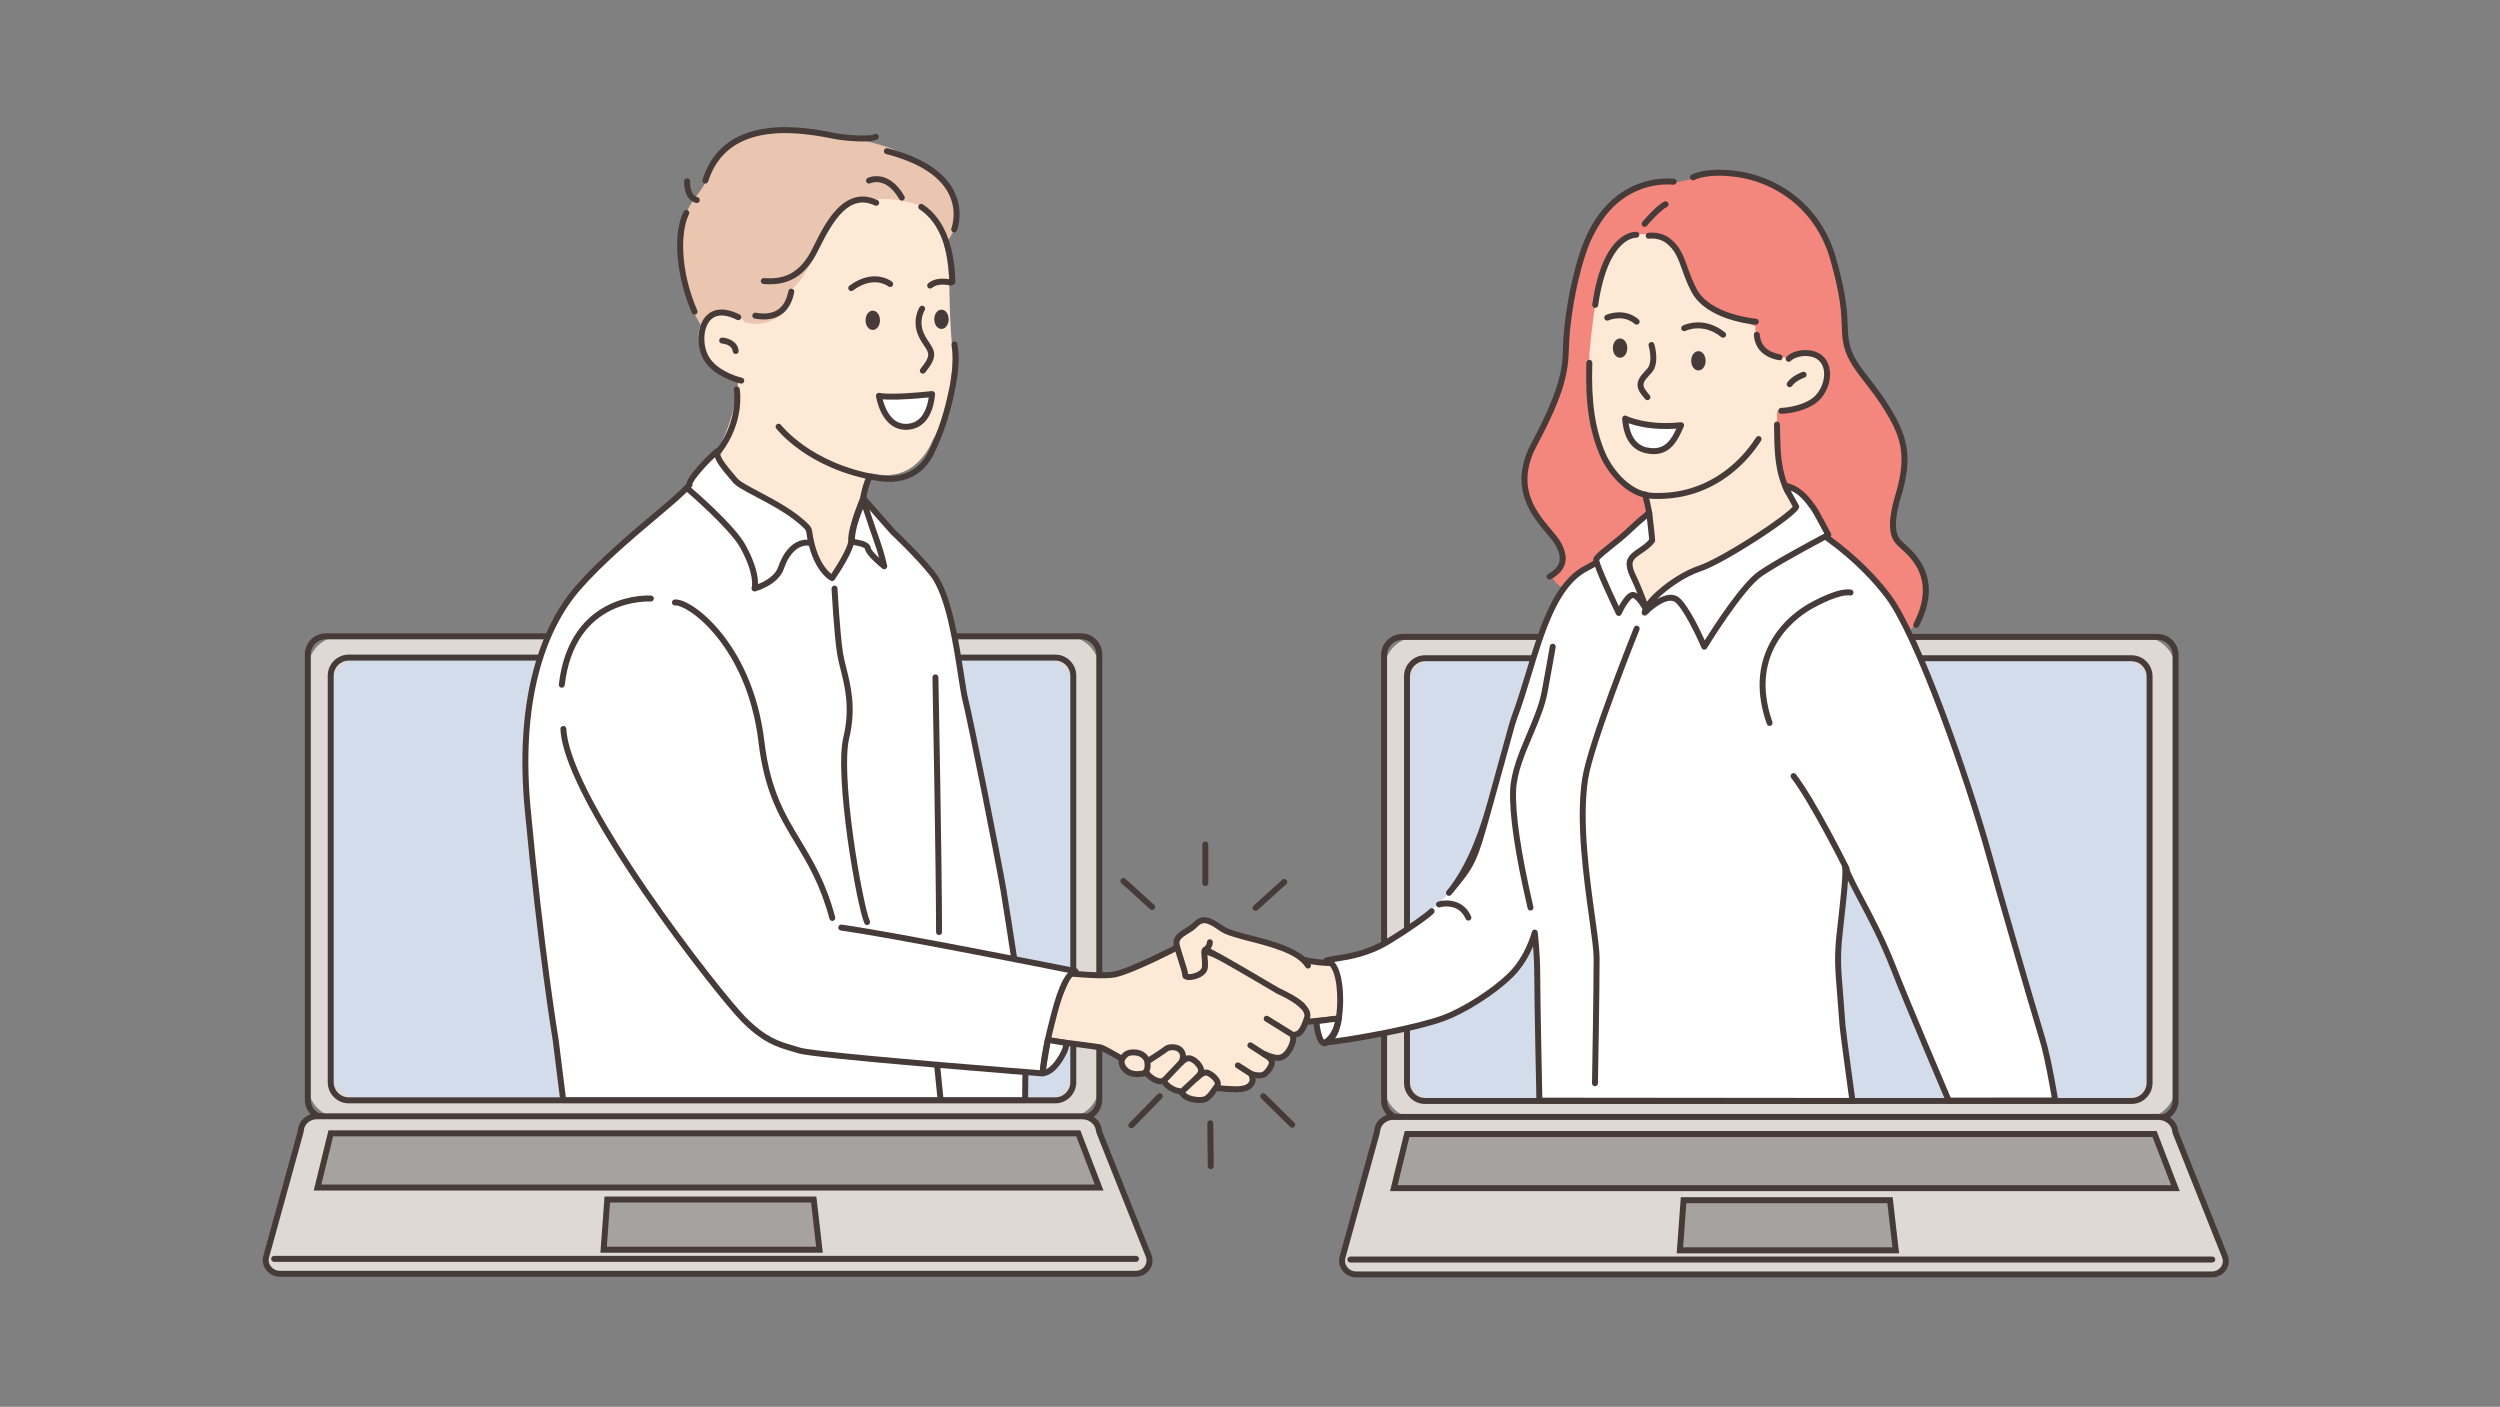 <svg width="295" height="166" viewBox="0 0 295 166" fill="none" xmlns="http://www.w3.org/2000/svg">
<rect x="0" y="0" width="295" height="166" fill="#808080" stroke="none"/>
<g clip-path="url(#clip0_70_1432)">
<path d="M125.81 75.085H40.228C38.071 75.085 36.322 76.841 36.322 79.006V127.98C36.322 130.145 38.071 131.901 40.228 131.901H125.81C127.967 131.901 129.716 130.145 129.716 127.98V79.006C129.716 76.841 127.967 75.085 125.81 75.085Z" fill="#DED9D4"/>
<path d="M127.589 132.254H38.448C37.082 132.254 35.97 131.138 35.97 129.766V77.22C35.97 75.849 37.082 74.733 38.448 74.733H127.589C128.955 74.733 130.067 75.849 130.067 77.22V129.766C130.067 131.138 128.955 132.254 127.589 132.254ZM38.448 75.438C37.469 75.438 36.673 76.238 36.673 77.22V129.766C36.673 130.749 37.469 131.548 38.448 131.548H127.589C128.568 131.548 129.364 130.749 129.364 129.766V77.22C129.364 76.238 128.568 75.438 127.589 75.438H38.448Z" fill="#463B39"/>
<path d="M122.742 77.596H42.93C40.773 77.596 39.024 79.352 39.024 81.517V125.919C39.024 128.085 40.773 129.84 42.93 129.84H122.742C124.9 129.84 126.648 128.085 126.648 125.919V81.517C126.648 79.352 124.9 77.596 122.742 77.596Z" fill="#D3DCEA"/>
<path d="M124.522 130.193H41.15C39.784 130.193 38.672 129.077 38.672 127.705V79.731C38.672 78.36 39.784 77.244 41.15 77.244H124.522C125.888 77.244 127 78.36 127 79.731V127.705C127 129.077 125.888 130.193 124.522 130.193ZM41.15 77.949C40.172 77.949 39.375 78.749 39.375 79.731V127.706C39.375 128.688 40.171 129.488 41.15 129.488H124.522C125.5 129.488 126.297 128.688 126.297 127.706V79.731C126.297 78.749 125.501 77.949 124.522 77.949H41.15Z" fill="#463B39"/>
<path d="M134.021 150.307H33.005C32.28 150.307 31.662 149.832 31.429 149.168C31.331 148.888 31.329 148.582 31.408 148.295L35.459 133.609C35.483 133.521 35.5 133.431 35.507 133.34C35.572 132.438 36.438 131.723 37.328 131.723H127.762C128.636 131.723 129.553 132.412 129.652 133.292C129.668 133.431 129.708 133.566 129.759 133.696L135.538 148.182C135.709 148.61 135.682 149.102 135.443 149.495C135.147 149.982 134.621 150.307 134.021 150.307Z" fill="#DED9D4"/>
<path d="M134.021 150.659H33.005C32.153 150.659 31.386 150.107 31.098 149.285C30.978 148.944 30.968 148.569 31.07 148.201L35.12 133.515C35.139 133.444 35.152 133.377 35.156 133.315C35.232 132.261 36.227 131.371 37.327 131.371H127.761C128.86 131.371 129.886 132.232 130.001 133.253C130.012 133.347 130.039 133.449 130.085 133.565L135.864 148.051C136.079 148.591 136.034 149.199 135.743 149.678C135.37 150.293 134.726 150.659 134.021 150.659V150.659ZM37.327 132.076C36.594 132.076 35.907 132.679 35.857 133.366C35.849 133.474 35.829 133.588 35.797 133.704L31.747 148.39C31.685 148.614 31.69 148.849 31.76 149.051C31.95 149.591 32.45 149.954 33.005 149.954H134.021C134.479 149.954 134.898 149.714 135.143 149.311C135.319 149.021 135.345 148.648 135.211 148.313L129.433 133.827C129.363 133.652 129.32 133.491 129.303 133.332C129.228 132.675 128.494 132.076 127.761 132.076L37.327 132.076Z" fill="#463B39"/>
<path d="M129.699 140.127H37.469L39.034 133.736H127.24L129.699 140.127Z" fill="#A5A29F"/>
<path d="M130.211 140.48H37.021L38.759 133.383H127.48L130.211 140.48ZM37.917 139.775H129.186L126.998 134.088H39.309L37.917 139.775Z" fill="#463B39"/>
<path d="M96.698 147.466H71.227L71.659 141.548H96.019L96.698 147.466Z" fill="#A5A29F"/>
<path d="M97.092 147.819H70.849L71.332 141.195H96.332L97.092 147.819ZM71.605 147.113H96.304L95.705 141.901H71.985L71.605 147.113Z" fill="#463B39"/>
<path d="M134.049 148.901H32.342C32.148 148.901 31.991 148.743 31.991 148.549C31.991 148.354 32.148 148.196 32.342 148.196H134.05C134.244 148.196 134.401 148.354 134.401 148.549C134.401 148.743 134.244 148.901 134.05 148.901H134.049Z" fill="#463B39"/>
<path d="M252.812 75.16H167.23C165.073 75.16 163.324 76.916 163.324 79.081V128.055C163.324 130.22 165.073 131.976 167.23 131.976H252.812C254.969 131.976 256.718 130.22 256.718 128.055V79.081C256.718 76.916 254.969 75.16 252.812 75.16Z" fill="#DED9D4"/>
<path d="M254.591 132.329H165.45C164.084 132.329 162.972 131.213 162.972 129.841V77.295C162.972 75.924 164.084 74.808 165.45 74.808H254.591C255.957 74.808 257.069 75.924 257.069 77.295V129.841C257.069 131.213 255.957 132.329 254.591 132.329ZM165.45 75.513C164.471 75.513 163.675 76.312 163.675 77.295V129.841C163.675 130.824 164.471 131.623 165.45 131.623H254.591C255.57 131.623 256.366 130.824 256.366 129.841V77.295C256.366 76.313 255.57 75.513 254.591 75.513H165.45Z" fill="#463B39"/>
<path d="M249.744 77.671H169.932C167.775 77.671 166.026 79.427 166.026 81.592V125.994C166.026 128.16 167.775 129.915 169.932 129.915H249.744C251.901 129.915 253.65 128.16 253.65 125.994V81.592C253.65 79.427 251.901 77.671 249.744 77.671Z" fill="#D3DCEA"/>
<path d="M251.523 130.268H168.152C166.786 130.268 165.674 129.152 165.674 127.78V79.806C165.674 78.435 166.786 77.319 168.152 77.319H251.523C252.89 77.319 254.002 78.435 254.002 79.806V127.78C254.002 129.152 252.89 130.268 251.523 130.268ZM168.152 78.024C167.173 78.024 166.377 78.823 166.377 79.806V127.78C166.377 128.763 167.173 129.562 168.152 129.562H251.523C252.502 129.562 253.299 128.763 253.299 127.78V79.806C253.299 78.824 252.502 78.024 251.523 78.024H168.152Z" fill="#463B39"/>
<path d="M261.023 150.382H160.007C159.282 150.382 158.664 149.907 158.431 149.243C158.333 148.963 158.331 148.656 158.41 148.37L162.461 133.684C162.485 133.596 162.502 133.506 162.509 133.415C162.574 132.512 163.44 131.798 164.33 131.798H254.763C255.638 131.798 256.555 132.487 256.654 133.367C256.67 133.506 256.709 133.641 256.761 133.77L262.54 148.257C262.711 148.685 262.683 149.177 262.445 149.57C262.149 150.057 261.623 150.382 261.023 150.382Z" fill="#DED9D4"/>
<path d="M261.023 150.734H160.007C159.155 150.734 158.388 150.182 158.1 149.36C157.98 149.019 157.97 148.644 158.071 148.276L162.122 133.59C162.141 133.519 162.154 133.452 162.158 133.39C162.234 132.336 163.229 131.446 164.329 131.446H254.763C255.862 131.446 256.888 132.307 257.003 133.328C257.014 133.422 257.041 133.524 257.087 133.639L262.866 148.126C263.081 148.666 263.036 149.274 262.745 149.753C262.372 150.368 261.728 150.734 261.023 150.734L261.023 150.734ZM164.329 132.151C163.596 132.151 162.909 132.754 162.859 133.441C162.851 133.549 162.831 133.663 162.799 133.778L158.749 148.465C158.687 148.69 158.691 148.924 158.762 149.126C158.952 149.666 159.452 150.029 160.007 150.029H261.023C261.481 150.029 261.9 149.789 262.144 149.386C262.321 149.096 262.347 148.723 262.213 148.388L256.435 133.902C256.365 133.727 256.322 133.566 256.305 133.407C256.23 132.75 255.496 132.151 254.763 132.151H164.329V132.151Z" fill="#463B39"/>
<path d="M256.701 140.202H164.471L166.036 133.81H254.242L256.701 140.202Z" fill="#A5A29F"/>
<path d="M257.213 140.555H164.023L165.76 133.458H254.482L257.213 140.555ZM164.919 139.85H256.188L254 134.163H166.311L164.919 139.85Z" fill="#463B39"/>
<path d="M223.7 147.541H198.229L198.661 141.623H223.02L223.7 147.541Z" fill="#A5A29F"/>
<path d="M224.094 147.894H197.851L198.334 141.27H223.334L224.094 147.894ZM198.607 147.188H223.306L222.707 141.975H198.987L198.607 147.188Z" fill="#463B39"/>
<path d="M261.052 148.976H159.344C159.15 148.976 158.993 148.818 158.993 148.623C158.993 148.429 159.15 148.271 159.344 148.271H261.052C261.246 148.271 261.403 148.429 261.403 148.623C261.403 148.818 261.246 148.976 261.052 148.976Z" fill="#463B39"/>
<path d="M153.93 120.578C153.93 120.578 155.303 120.518 158.959 120.083C162.812 119.626 158.968 115.656 158.05 113.568C155.131 113.968 150.724 112.409 150.724 112.409L153.93 120.578Z" fill="#FEE9D6"/>
<path d="M153.929 120.931C153.786 120.931 153.656 120.843 153.603 120.708L150.397 112.539C150.347 112.41 150.376 112.264 150.471 112.165C150.566 112.065 150.711 112.031 150.841 112.077C150.884 112.092 155.203 113.603 158.002 113.219C158.159 113.198 158.308 113.282 158.371 113.426C158.581 113.903 158.962 114.501 159.367 115.134C160.356 116.685 161.379 118.288 160.849 119.413C160.584 119.976 159.962 120.32 159 120.434C155.373 120.865 154.002 120.928 153.945 120.931C153.94 120.931 153.935 120.931 153.93 120.931L153.929 120.931ZM151.323 112.975L154.163 120.211C154.705 120.175 156.168 120.06 158.917 119.733C159.623 119.65 160.059 119.44 160.214 119.112C160.578 118.34 159.578 116.773 158.775 115.515C158.417 114.954 158.076 114.42 157.84 113.948C156.623 114.068 155.068 113.912 153.213 113.482C152.45 113.306 151.789 113.117 151.323 112.975Z" fill="#463B39"/>
<path d="M197.238 21.635C197.238 21.635 194.321 21.062 191.419 23.163C190.039 24.301 189.1 25.819 187.372 28.87C185.255 32.609 185.11 37.634 185.048 40.181C184.986 42.727 184.737 45.233 181.131 51.781C177.525 58.33 182.81 61.725 184.053 63.847C185.297 65.969 184.406 67.082 183.009 67.849C183.768 69.788 187.113 70.577 187.113 70.577C187.113 70.577 201.747 75.724 203.143 75.651C208.987 75.348 222.903 73.25 224.968 74.978C226.331 73.481 227.523 70.65 227.433 69.393C227.257 66.959 225.182 65.106 224.4 64.333C223.89 63.829 222.589 63.12 224.019 58.39C225.449 53.661 224.579 51.357 222.714 48.264C220.848 45.172 218.576 43.293 217.954 40.867C217.332 38.442 218.265 37.472 216.338 30.62C214.41 23.769 208.876 21.101 205.083 20.555C201.29 20.01 199.261 21.211 199.261 21.211L197.238 21.635V21.635Z" fill="#F3877D"/>
<path d="M163.766 111.109C160.623 113.012 157.652 112.998 156.502 113.341C158.305 113.653 158.342 118.566 157.932 120.35C157.8 120.926 157.554 122.252 156.396 123.005C158.138 122.908 166.774 121.466 170.429 120.105C172.533 119.322 176.111 117.193 178.295 115.02C180.394 112.931 181.101 110.044 181.101 110.044C181.101 110.044 181.395 112.482 181.395 115.073C181.395 118.023 181.651 129.877 181.651 129.877L218.592 129.911C218.592 129.911 217.471 121.768 217.421 121.052C216.974 114.646 216.655 113.772 217.126 109.689C217.608 105.517 217.855 102.894 217.716 102.232C218.711 104.915 221.209 108.527 223.447 114.269C225.125 118.573 229.949 129.871 229.949 129.871L242.515 129.859C242.515 129.859 241.746 125.073 241.012 122.651C239.657 118.184 235.945 105.375 234.732 100.976C232.327 92.246 226.383 75.126 222.795 70.364C218.223 64.297 211.696 61.002 211.696 61.002C204.827 56.341 198.455 60.011 198.455 60.011C198.455 60.011 191.834 64.579 187.093 67.104C182.353 69.629 181.146 78.136 178.681 84.687C178.432 85.347 177.711 88.106 176.163 93.674C173.914 101.761 174.207 101.711 170.976 105.36C169.417 107.119 166.68 109.345 163.767 111.109L163.766 111.109Z" fill="white"/>
<path d="M217.893 102.851C217.764 102.851 217.64 102.779 217.578 102.655C217.539 102.577 213.675 94.809 211.364 91.794C211.246 91.639 211.275 91.418 211.429 91.299C211.583 91.18 211.803 91.209 211.921 91.364C214.274 94.433 218.048 102.019 218.207 102.341C218.294 102.515 218.223 102.727 218.049 102.814C217.999 102.839 217.946 102.851 217.893 102.851V102.851Z" fill="#463B39"/>
<path d="M84.602 41.037C81.864 37.791 80.299 33.852 80.16 30.857C79.885 24.939 81.898 23.847 83.108 21.782C83.594 20.953 84.512 17.422 87.746 16.219C91.991 14.641 96.07 15.222 100.128 16.18C101.464 16.495 102.849 16.758 104.884 17.403C117.912 22.683 111.37 28.924 111.37 28.924L87.667 44.903C87.667 44.903 86.781 44.955 85.309 43.364C85.279 43.332 85.132 42.102 84.601 41.036L84.602 41.037Z" fill="#EAC6B0"/>
<path d="M90.259 42.206C91.716 45.83 103.733 54.226 103.685 54.294C102.003 56.688 101.717 59.297 101.897 59.147C102.121 60.835 103.989 63.53 103.989 63.53L99.959 72.33L86.415 61.299L83.934 54.116C86.728 50.466 87.088 45.061 87.088 45.061L90.26 42.206L90.259 42.206Z" fill="#FEE9D6"/>
<path d="M209.697 47.547C209.697 47.547 204.834 46.92 204.054 47.34C201.182 48.883 194.066 57.471 194.072 57.548C194.839 60.508 195.124 64.257 194.957 64.118C194.486 63.726 192.065 66.033 192.065 66.033C192.065 66.033 193.454 69.388 194.06 72.344C195.199 70.661 200.667 68.958 204.909 66.84C209.607 64.495 212.898 61.395 212.898 61.395L211.318 58.91C209.949 56.679 209.753 52.7 209.685 50.092L209.697 47.547L209.697 47.547Z" fill="#FEE9D6"/>
<path d="M194.072 72.285C194.072 72.285 196.712 69.569 198.042 70.904C199.373 72.24 201.107 76.313 201.107 76.313C201.107 76.313 205.393 69.267 207.751 67.669C210.112 66.07 215.74 63.112 215.74 63.112C215.74 63.112 214.347 60.441 213.981 59.93C212.986 58.543 212.172 57.647 210.668 57.312C210.748 57.657 210.994 58.081 211.953 59.798C211.453 60.881 203.251 66.203 200.547 67.094C197.844 67.984 194.263 70.886 194.072 72.285Z" fill="white"/>
<path d="M201.107 76.666C201.099 76.666 201.09 76.666 201.081 76.665C200.95 76.656 200.835 76.573 200.784 76.452C200.767 76.412 199.061 72.425 197.794 71.154C197.616 70.975 197.399 70.888 197.132 70.888C197.129 70.888 197.127 70.888 197.124 70.888C196.131 70.894 194.766 72.076 194.324 72.531C194.218 72.64 194.054 72.669 193.918 72.602C193.782 72.535 193.704 72.388 193.724 72.237C193.87 71.16 195.467 69.771 196.147 69.224C197.533 68.108 199.136 67.187 200.437 66.758C201.622 66.368 204.153 64.98 206.887 63.221C209.47 61.559 211.122 60.279 211.542 59.783L211.453 59.626C210.612 58.119 210.411 57.762 210.326 57.392C210.298 57.274 210.333 57.15 210.418 57.064C210.503 56.978 210.626 56.941 210.744 56.968C212.445 57.347 213.345 58.44 214.265 59.724C214.642 60.249 215.994 62.838 216.051 62.948C216.094 63.031 216.103 63.128 216.075 63.217C216.047 63.306 215.986 63.381 215.903 63.424C215.847 63.454 210.265 66.391 207.947 67.961C205.679 69.498 201.449 76.427 201.406 76.497C201.342 76.602 201.228 76.666 201.106 76.666L201.107 76.666ZM197.132 70.182C197.589 70.182 197.978 70.341 198.291 70.655C199.349 71.717 200.613 74.355 201.159 75.561C202.242 73.834 205.533 68.746 207.555 67.376C209.612 65.982 214.042 63.612 215.266 62.964C214.803 62.086 213.95 60.491 213.695 60.135C212.875 58.991 212.221 58.268 211.292 57.877C211.453 58.183 211.697 58.62 212.066 59.28L212.259 59.626C212.315 59.724 212.319 59.844 212.272 59.946C211.877 60.801 208.341 63.123 207.266 63.815C205.055 65.238 202.157 66.934 200.656 67.428C198.877 68.014 196.808 69.443 195.556 70.687C196.054 70.402 196.602 70.186 197.12 70.182C197.124 70.182 197.128 70.182 197.132 70.182L197.132 70.182Z" fill="#463B39"/>
<path d="M191.011 72.332C191.011 72.332 188.381 66.858 188.353 66.071C188.336 65.603 190.605 64.153 192.244 62.579C193.36 61.507 194.605 60.509 194.605 60.509C194.605 60.509 194.943 63.265 194.956 63.763C194.429 64.541 193.429 64.985 192.815 65.533C192.261 66.027 192.02 66.577 192.716 68.024C193.641 69.948 194.335 72.05 194.335 72.05C194.335 72.05 193.395 70.28 192.716 70.205C192.037 70.129 191.011 72.332 191.011 72.332Z" fill="white"/>
<path d="M191.011 72.684C190.876 72.684 190.753 72.607 190.694 72.485C190.25 71.56 188.031 66.903 188.002 66.084C187.986 65.655 188.512 65.218 189.808 64.185C190.513 63.623 191.313 62.986 192.001 62.325C193.116 61.254 194.373 60.244 194.386 60.234C194.485 60.154 194.62 60.135 194.738 60.183C194.856 60.231 194.938 60.34 194.954 60.466C194.968 60.58 195.294 63.245 195.308 63.753C195.31 63.827 195.288 63.9 195.247 63.961C194.871 64.517 194.292 64.909 193.781 65.256C193.509 65.441 193.251 65.616 193.048 65.797C192.633 66.167 192.389 66.533 193.032 67.871C193.957 69.793 194.661 71.918 194.668 71.939C194.726 72.113 194.641 72.302 194.473 72.374C194.305 72.446 194.111 72.377 194.025 72.216C193.621 71.457 192.968 70.588 192.677 70.555C192.512 70.57 191.914 71.226 191.329 72.481C191.271 72.605 191.148 72.684 191.013 72.684H191.011H191.011ZM188.707 66.093C188.776 66.6 189.877 69.121 191.023 71.541C191.108 71.388 191.206 71.219 191.312 71.051C191.858 70.186 192.317 69.806 192.755 69.854C192.909 69.871 193.064 69.94 193.216 70.042C192.979 69.454 192.702 68.804 192.4 68.177C191.633 66.583 191.918 65.862 192.582 65.269C192.819 65.057 193.095 64.87 193.388 64.671C193.835 64.368 194.295 64.056 194.599 63.657C194.568 63.211 194.433 62.031 194.333 61.189C193.871 61.577 193.153 62.194 192.487 62.834C191.776 63.517 190.962 64.166 190.245 64.738C189.613 65.241 188.832 65.863 188.708 66.093L188.707 66.093Z" fill="#463B39"/>
<path d="M131.483 114.992C133.495 114.608 139.006 111.738 139.006 111.738C139.006 111.738 141.085 111.553 143.899 112.904C146.712 114.255 151.314 116.967 152.401 117.693C153.403 118.363 154.528 119.202 154.222 120.123C153.917 121.044 153.576 121.934 152.965 122.056C152.353 122.179 152.659 122.315 152.584 122.789C152.513 123.24 151.962 124.66 150.994 124.815C150.3 124.925 149.171 124.364 149.171 124.364C149.171 124.364 149.899 124.66 150.076 125.306C150.199 125.551 149.635 126.478 149.211 126.752C148.66 127.107 147.63 126.718 147.63 126.718C147.63 126.718 147.936 127.332 147.752 127.7C147.569 128.069 147.324 128.376 146.468 128.498C145.612 128.621 143.471 128.375 143.471 128.375C143.471 128.375 135.397 126.534 134.786 126.288C134.174 126.043 130.443 123.709 129.831 123.587C129.22 123.464 122.736 122.666 122.736 122.666L126.13 114.858C126.13 114.858 130.055 115.264 131.483 114.992L131.483 114.992Z" fill="#FEE9D6"/>
<path d="M145.826 128.885C144.831 128.885 143.501 128.734 143.431 128.726C143.418 128.724 143.405 128.722 143.393 128.719C142.564 128.53 135.274 126.864 134.655 126.615C134.395 126.511 133.753 126.14 132.728 125.543C131.669 124.926 130.068 123.994 129.762 123.932C129.289 123.837 124.931 123.291 122.693 123.016C122.583 123.002 122.486 122.937 122.431 122.84C122.376 122.744 122.37 122.627 122.414 122.525L125.808 114.716C125.869 114.576 126.014 114.491 126.166 114.506C126.205 114.51 130.056 114.904 131.417 114.645C133.355 114.275 138.789 111.453 138.844 111.424C138.885 111.403 138.929 111.39 138.975 111.386C139.064 111.378 141.183 111.209 144.05 112.586C146.916 113.961 151.505 116.67 152.595 117.399C153.425 117.954 154.97 118.986 154.556 120.234C154.206 121.286 153.827 122.243 153.033 122.402C152.993 122.41 152.96 122.418 152.935 122.424C152.947 122.526 152.959 122.668 152.931 122.844C152.843 123.397 152.234 124.974 151.049 125.163C150.846 125.195 150.62 125.182 150.395 125.145C150.4 125.159 150.404 125.175 150.409 125.19C150.612 125.735 149.803 126.788 149.401 127.048C149.031 127.286 148.54 127.279 148.149 127.215C148.177 127.426 148.167 127.655 148.066 127.858C147.819 128.354 147.461 128.712 146.517 128.847C146.33 128.874 146.09 128.885 145.825 128.885H145.826ZM143.529 128.027C143.74 128.05 145.657 128.258 146.418 128.149C147.191 128.038 147.322 127.775 147.438 127.542C147.505 127.407 147.408 127.062 147.315 126.875C147.251 126.746 147.272 126.589 147.369 126.481C147.465 126.374 147.618 126.337 147.753 126.387C148.089 126.513 148.73 126.642 149.02 126.455C149.314 126.265 149.713 125.621 149.74 125.409C149.739 125.406 149.738 125.403 149.737 125.4C149.637 125.037 149.272 124.81 149.113 124.727C149.065 124.705 149.032 124.689 149.015 124.68C148.846 124.596 148.773 124.393 148.851 124.22C148.928 124.047 149.128 123.966 149.303 124.038C149.311 124.041 149.353 124.058 149.418 124.092C149.764 124.25 150.505 124.535 150.939 124.466C151.666 124.35 152.168 123.164 152.237 122.733C152.253 122.633 152.243 122.556 152.233 122.474C152.178 122.031 152.364 121.817 152.896 121.71C153.355 121.618 153.702 120.573 153.889 120.011C154.104 119.364 153.207 118.655 152.206 117.986C151.09 117.241 146.473 114.531 143.747 113.222C141.668 112.224 139.842 112.041 139.103 112.084C138.447 112.424 133.492 114.967 131.548 115.338C130.286 115.578 127.257 115.319 126.35 115.233L123.246 122.373C124.757 122.56 129.373 123.135 129.9 123.241C130.29 123.319 131.413 123.962 133.081 124.933C133.872 125.394 134.69 125.87 134.916 125.961C135.345 126.133 140.294 127.289 143.529 128.027ZM149.762 125.463C149.762 125.463 149.762 125.463 149.762 125.463C149.762 125.463 149.762 125.463 149.762 125.463Z" fill="#463B39"/>
<path d="M142.228 104.556C142.034 104.556 141.876 104.399 141.876 104.204V99.646C141.876 99.451 142.034 99.293 142.228 99.293C142.422 99.293 142.579 99.451 142.579 99.646V104.204C142.579 104.399 142.422 104.556 142.228 104.556Z" fill="#463B39"/>
<path d="M135.948 107.376C135.864 107.376 135.78 107.346 135.713 107.285L132.329 104.224C132.184 104.093 132.173 103.87 132.303 103.725C132.433 103.581 132.655 103.569 132.799 103.7L136.184 106.761C136.328 106.891 136.339 107.114 136.209 107.259C136.14 107.336 136.044 107.376 135.948 107.376V107.376Z" fill="#463B39"/>
<path d="M148.158 107.481C148.062 107.481 147.966 107.441 147.896 107.364C147.766 107.219 147.778 106.996 147.923 106.866L151.31 103.807C151.455 103.677 151.677 103.689 151.807 103.834C151.936 103.978 151.924 104.201 151.78 104.332L148.392 107.39C148.325 107.451 148.241 107.481 148.158 107.481H148.158Z" fill="#463B39"/>
<path d="M142.865 137.961C142.673 137.961 142.516 137.806 142.514 137.612L142.464 132.55C142.462 132.355 142.618 132.195 142.812 132.193C143.005 132.193 143.165 132.348 143.167 132.543L143.217 137.605C143.219 137.8 143.063 137.96 142.869 137.961H142.866H142.865Z" fill="#463B39"/>
<path d="M152.482 133.072C152.393 133.072 152.304 133.038 152.236 132.971L148.818 129.604C148.68 129.468 148.678 129.245 148.813 129.106C148.949 128.966 149.172 128.965 149.31 129.101L152.728 132.468C152.867 132.604 152.869 132.827 152.733 132.966C152.664 133.037 152.573 133.072 152.482 133.072Z" fill="#463B39"/>
<path d="M133.5 133.14C133.411 133.14 133.322 133.106 133.254 133.039C133.116 132.903 133.114 132.679 133.25 132.54L136.604 129.11C136.74 128.971 136.962 128.969 137.1 129.105C137.239 129.242 137.241 129.465 137.105 129.604L133.751 133.034C133.682 133.105 133.591 133.14 133.5 133.14V133.14Z" fill="#463B39"/>
<path d="M105.34 62.741C105.34 62.741 108.386 65.606 110.048 67.724C112.577 70.947 113.318 80.254 113.91 82.567C114.502 84.88 117.834 101.626 118.412 105.055C118.992 108.497 121.044 122.092 121.044 122.092L120.961 129.811H66.457L65.576 122.77C65.576 122.77 63.858 112.559 62.26 95.403C61.074 82.671 64.007 74.147 68.268 69.295C72.735 64.209 79.501 59.386 81.359 57.219C81.184 56.487 84.552 53.133 84.822 53.155C84.061 53.792 86.002 55.754 86.737 56.673C87.585 57.732 92.619 59.502 95.215 62.181C95.364 62.334 95.456 62.523 95.484 62.723C96.096 67.18 98.189 68.212 98.189 68.212C98.189 68.212 100.502 64.846 100.442 63.763C100.364 62.342 101.857 58.791 101.857 58.791L105.34 62.741L105.34 62.741Z" fill="white"/>
<path d="M120.961 130.163H66.456C66.279 130.163 66.13 130.031 66.108 129.855L65.228 122.822C65.173 122.488 63.473 112.213 61.91 95.437C61.348 89.405 61.675 83.978 62.881 79.306C63.951 75.161 65.675 71.715 68.004 69.062C70.689 66.006 74.17 63.067 76.967 60.706C78.718 59.229 80.239 57.945 81.003 57.091C81.031 56.786 81.268 56.281 82.144 55.253C82.594 54.724 83.151 54.135 83.673 53.636C84.567 52.781 84.705 52.792 84.85 52.804C84.992 52.815 85.114 52.912 85.157 53.048C85.2 53.185 85.157 53.334 85.047 53.426C85.022 53.447 85.005 53.471 85.001 53.524C84.958 54.044 85.997 55.258 86.556 55.91C86.725 56.108 86.885 56.295 87.011 56.452C87.309 56.825 88.404 57.404 89.562 58.017C91.489 59.036 93.886 60.304 95.466 61.935C95.667 62.142 95.793 62.398 95.832 62.675C96.132 64.867 96.803 66.172 97.314 66.881C97.618 67.304 97.902 67.57 98.095 67.723C98.957 66.429 100.127 64.432 100.091 63.782C100.009 62.297 101.471 58.802 101.534 58.654C101.581 58.542 101.681 58.463 101.8 58.443C101.92 58.423 102.04 58.467 102.12 58.557L105.592 62.495C105.833 62.722 108.701 65.437 110.324 67.505C112.267 69.982 113.159 75.775 113.75 79.608C113.947 80.893 114.104 81.908 114.25 82.479C114.846 84.807 118.185 101.598 118.758 104.996C119.332 108.402 121.371 121.903 121.392 122.039C121.394 122.058 121.396 122.077 121.396 122.096L121.312 129.814C121.31 130.007 121.153 130.163 120.961 130.163L120.961 130.163ZM66.766 129.458H120.613L120.693 122.117C120.587 121.42 118.626 108.439 118.065 105.114C117.494 101.723 114.164 84.975 113.57 82.655C113.415 82.05 113.256 81.02 113.055 79.716C112.476 75.956 111.601 70.273 109.772 67.942C108.146 65.869 105.13 63.027 105.099 62.998C105.091 62.991 105.084 62.983 105.076 62.975L101.97 59.451C101.496 60.658 100.741 62.804 100.793 63.743C100.857 64.888 98.876 67.834 98.479 68.412C98.38 68.556 98.191 68.606 98.034 68.529C97.942 68.483 95.766 67.361 95.135 62.772C95.118 62.645 95.058 62.525 94.963 62.427C93.461 60.876 91.117 59.637 89.235 58.641C87.852 57.91 86.853 57.381 86.463 56.894C86.345 56.746 86.189 56.563 86.023 56.37C85.242 55.458 84.571 54.632 84.363 53.953C84.031 54.259 83.595 54.693 83.142 55.187C82.029 56.402 81.716 56.999 81.704 57.153C81.724 57.258 81.695 57.367 81.625 57.449C80.858 58.344 79.341 59.625 77.42 61.246C74.64 63.592 71.181 66.512 68.531 69.529C66.276 72.097 64.604 75.446 63.562 79.483C62.376 84.075 62.056 89.421 62.61 95.371C64.188 112.315 65.906 122.61 65.923 122.712C65.924 122.717 65.924 122.722 65.925 122.727L66.766 129.458L66.766 129.458ZM81.701 57.137C81.701 57.137 81.701 57.137 81.701 57.137C81.701 57.137 81.701 57.137 81.701 57.137Z" fill="#463B39"/>
<path d="M65.223 86.805C66.478 94.173 84.051 116.747 86.987 119.694C89.923 122.641 91.756 123.104 93.591 123.718C95.426 124.332 123.241 126.536 123.241 126.536C123.241 126.536 123.613 123.341 124.233 120.815C124.877 118.193 126.248 114.502 126.248 114.502C126.248 114.502 102.674 109.769 100.472 109.523C98.271 109.277 92.05 98.356 88.607 89.14C84.57 78.335 78.943 73.178 77.23 73.546C77.23 73.546 63.14 74.573 65.223 86.805L65.223 86.805Z" fill="white"/>
<path d="M102.317 109.157C102.185 109.157 102.058 109.082 101.999 108.953C101.129 107.083 98.399 91.594 99.519 86.97C100.338 83.591 99.699 81.041 99.185 78.992C99.023 78.344 98.87 77.733 98.78 77.162C98.414 74.838 98.135 69.69 98.124 69.472C98.113 69.278 98.262 69.112 98.456 69.101C98.651 69.091 98.815 69.24 98.825 69.434C98.828 69.487 99.114 74.764 99.474 77.052C99.559 77.591 99.708 78.188 99.867 78.82C100.399 80.944 101.062 83.588 100.202 87.136C99.745 89.024 99.927 93.309 100.703 98.893C101.357 103.604 102.247 107.819 102.635 108.655C102.717 108.832 102.641 109.042 102.466 109.124C102.418 109.146 102.367 109.157 102.317 109.157Z" fill="#463B39"/>
<path d="M110.808 110.341C110.614 110.341 110.456 110.183 110.456 109.988C110.456 102.162 110.034 80.159 110.03 79.938C110.026 79.743 110.18 79.582 110.374 79.579C110.569 79.573 110.729 79.73 110.732 79.924C110.737 80.146 111.159 102.155 111.159 109.988C111.159 110.183 111.001 110.341 110.808 110.341Z" fill="#463B39"/>
<path d="M152.63 122.527C152.566 122.527 152.503 122.51 152.445 122.475L149.279 120.51C149.114 120.407 149.063 120.19 149.165 120.024C149.267 119.859 149.484 119.808 149.649 119.91L152.815 121.875C152.98 121.977 153.031 122.195 152.929 122.36C152.862 122.468 152.747 122.527 152.63 122.527Z" fill="#463B39"/>
<path d="M149.643 125.052C149.578 125.052 149.512 125.034 149.453 124.997L147.35 123.645C147.187 123.54 147.139 123.322 147.244 123.158C147.349 122.994 147.566 122.946 147.729 123.051L149.832 124.403C149.996 124.508 150.043 124.726 149.939 124.89C149.872 124.995 149.758 125.052 149.643 125.052Z" fill="#463B39"/>
<path d="M147.629 127.07C147.564 127.07 147.499 127.053 147.44 127.015L145.877 126.013C145.713 125.908 145.665 125.69 145.77 125.526C145.874 125.362 146.091 125.314 146.255 125.418L147.818 126.42C147.982 126.525 148.03 126.743 147.925 126.907C147.858 127.013 147.745 127.07 147.629 127.07H147.629Z" fill="#463B39"/>
<path d="M132.466 124.877C132.692 124.542 132.95 124.078 134.051 124.2C135.152 124.323 135.397 125.244 135.397 125.244C135.397 125.244 137.232 124.078 137.599 123.771C137.966 123.464 139.388 123.379 139.58 124.483C139.649 124.877 139.404 125.361 139.404 125.361C139.404 125.361 139.862 124.845 140.321 124.876C140.779 124.906 141.514 125.52 141.697 126.104C141.88 126.687 141.187 127.225 141.187 127.225C141.187 127.225 141.88 126.472 142.4 126.564C142.92 126.656 144.021 127.638 143.623 128.13C143.226 128.621 142.717 129.647 141.983 129.77C141.249 129.892 140.052 129.669 139.654 129.178C139.256 128.687 139.333 128.812 138.843 128.69C138.354 128.567 137.296 127.935 137.418 127.442C136.789 127.955 135.645 127.103 135.296 126.613C135.035 126.61 134.204 126.932 133.348 126.595C132.492 126.257 132.147 125.35 132.466 124.877Z" fill="#FEE9D6"/>
<path d="M141.548 130.154C140.793 130.154 139.812 129.932 139.381 129.4C139.306 129.308 139.167 129.135 139.127 129.112C139.115 129.107 139.064 129.097 139.022 129.089C138.958 129.077 138.871 129.06 138.758 129.032C138.447 128.954 138.018 128.735 137.69 128.486C137.427 128.288 137.266 128.101 137.172 127.932C137.042 127.957 136.904 127.96 136.759 127.94C136.138 127.856 135.492 127.373 135.147 126.988C135.122 126.992 135.097 126.997 135.074 127.002C134.657 127.081 133.96 127.215 133.219 126.923C132.661 126.703 132.229 126.253 132.064 125.72C131.946 125.338 131.986 124.959 132.174 124.68L132.202 124.639C132.434 124.291 132.822 123.709 134.09 123.85C134.897 123.94 135.327 124.386 135.543 124.732C136.161 124.335 137.137 123.697 137.374 123.5C137.727 123.204 138.463 123.128 139.014 123.331C139.512 123.514 139.835 123.901 139.926 124.422C139.935 124.474 139.94 124.526 139.942 124.578C140.069 124.537 140.204 124.514 140.344 124.524C140.975 124.566 141.811 125.296 142.032 125.997C142.056 126.076 142.071 126.154 142.076 126.231C142.203 126.202 142.333 126.194 142.461 126.216C142.962 126.305 143.768 126.936 143.995 127.546C144.107 127.848 144.072 128.134 143.896 128.352C143.812 128.455 143.717 128.594 143.615 128.741C143.23 129.301 142.751 129.998 142.041 130.117C141.896 130.141 141.729 130.154 141.548 130.154L141.548 130.154ZM137.418 127.089C137.484 127.089 137.549 127.107 137.607 127.144C137.735 127.226 137.796 127.38 137.759 127.527C137.76 127.711 138.447 128.227 138.928 128.347C139.022 128.371 139.091 128.384 139.153 128.396C139.504 128.462 139.592 128.541 139.927 128.955C140.204 129.298 141.231 129.538 141.925 129.422C142.342 129.352 142.727 128.791 143.037 128.341C143.147 128.182 143.25 128.032 143.351 127.907C143.365 127.89 143.352 127.835 143.336 127.793C143.197 127.419 142.596 126.957 142.339 126.911C142.18 126.884 141.895 127.061 141.661 127.259C141.573 127.358 141.482 127.441 141.402 127.504C141.257 127.616 141.051 127.598 140.928 127.463C140.805 127.328 140.805 127.12 140.929 126.985C140.967 126.944 141.049 126.859 141.162 126.759C141.293 126.604 141.419 126.391 141.362 126.21C141.214 125.739 140.581 125.247 140.297 125.228C140.083 125.211 139.779 125.47 139.665 125.596C139.547 125.727 139.35 125.751 139.205 125.65C139.06 125.55 139.011 125.358 139.091 125.2C139.14 125.101 139.274 124.767 139.235 124.543C139.187 124.27 139.036 124.09 138.772 123.993C138.371 123.845 137.92 123.961 137.824 124.041C137.45 124.354 135.775 125.421 135.585 125.542C135.491 125.602 135.373 125.614 135.269 125.573C135.165 125.532 135.086 125.444 135.058 125.335C135.05 125.31 134.85 124.644 134.013 124.551C133.17 124.457 132.983 124.736 132.786 125.031L132.757 125.075C132.69 125.174 132.682 125.337 132.736 125.511C132.815 125.766 133.051 126.098 133.477 126.266C134.028 126.484 134.579 126.378 134.943 126.309C135.087 126.281 135.201 126.26 135.301 126.26C135.413 126.262 135.517 126.317 135.582 126.408C135.8 126.713 136.388 127.178 136.853 127.241C137.072 127.271 137.166 127.193 137.197 127.168C137.261 127.116 137.34 127.089 137.419 127.089L137.418 127.089Z" fill="#463B39"/>
<path d="M137.477 127.715C137.363 127.715 137.252 127.66 137.184 127.558C137.081 127.403 137.116 127.197 137.26 127.085C137.402 126.955 138.545 125.743 139.239 125.002C139.372 124.861 139.594 124.854 139.736 124.987C139.877 125.12 139.884 125.344 139.751 125.486C137.796 127.572 137.712 127.628 137.671 127.656C137.611 127.696 137.544 127.715 137.477 127.715ZM137.282 127.069C137.277 127.071 137.271 127.076 137.263 127.082C137.269 127.077 137.275 127.073 137.282 127.069Z" fill="#463B39"/>
<path d="M139.403 129.22C139.309 129.22 139.215 129.182 139.146 129.107C139.014 128.965 139.022 128.742 139.164 128.609L141.493 126.434C141.635 126.301 141.857 126.309 141.989 126.452C142.121 126.595 142.113 126.818 141.971 126.951L139.642 129.125C139.575 129.189 139.489 129.22 139.403 129.22Z" fill="#463B39"/>
<path d="M122.994 126.628C122.994 126.628 124.173 126.805 125.461 124.334C125.873 123.542 125.854 123.077 125.854 123.077L123.643 122.702L122.994 126.628H122.994Z" fill="white"/>
<path d="M123.053 126.984C122.998 126.984 122.961 126.979 122.942 126.977C122.849 126.963 122.765 126.912 122.71 126.835C122.654 126.759 122.632 126.663 122.647 126.57L123.296 122.644C123.311 122.552 123.362 122.469 123.439 122.415C123.515 122.36 123.609 122.338 123.701 122.354L125.912 122.729C126.076 122.757 126.198 122.896 126.205 123.062C126.207 123.119 126.215 123.646 125.772 124.497C124.583 126.78 123.427 126.984 123.053 126.984V126.984ZM123.932 123.109L123.425 126.175C123.814 125.995 124.454 125.505 125.149 124.171C125.328 123.827 125.417 123.554 125.46 123.368L123.932 123.109V123.109Z" fill="#463B39"/>
<path d="M154.35 113.938C152.67 111.216 145.851 110.785 144.139 109.557C142.426 108.329 141.815 108.329 140.958 109.189C140.102 110.048 138.512 110.294 138.879 111.644C139.246 112.995 139.857 114.591 139.857 115.082C139.857 115.573 142.12 115.205 142.182 114.1C142.243 112.995 141.937 112.135 142.243 112.074C142.549 112.013 150.806 116.924 150.806 116.924C150.806 116.924 153.136 117.966 153.687 118.702L154.35 113.938Z" fill="#FEE9D6"/>
<path d="M188.206 128.175C188.203 128.175 188.201 128.175 188.199 128.175C188.005 128.172 187.851 128.011 187.854 127.816C187.856 127.71 188.049 117.091 188.049 113.088C188.049 112.132 187.814 110.436 187.517 108.289C186.852 103.5 185.942 96.94 186.687 91.917C187.307 87.734 192.579 74.604 192.803 74.047C192.876 73.867 193.081 73.779 193.261 73.852C193.441 73.925 193.528 74.131 193.455 74.311C193.4 74.447 187.99 87.92 187.382 92.021C186.653 96.943 187.554 103.445 188.212 108.192C188.514 110.366 188.752 112.083 188.752 113.088C188.752 117.097 188.559 127.723 188.557 127.829C188.553 128.022 188.397 128.176 188.206 128.176V128.175Z" fill="#463B39"/>
<path d="M180.599 107.447C180.439 107.447 180.294 107.337 180.257 107.174L180.211 106.974C178.77 100.737 178.092 96.127 178.194 93.272C178.273 91.081 179.248 88.782 180.191 86.558C180.919 84.839 181.607 83.216 181.906 81.658C182.286 79.678 182.872 76.283 182.878 76.249C182.911 76.058 183.092 75.929 183.284 75.962C183.475 75.995 183.603 76.178 183.57 76.37C183.564 76.404 182.977 79.804 182.596 81.791C182.283 83.423 181.548 85.157 180.837 86.834C179.919 88.999 178.971 91.237 178.896 93.298C178.796 96.09 179.469 100.638 180.895 106.815L180.941 107.015C180.985 107.205 180.867 107.394 180.678 107.438C180.651 107.444 180.625 107.447 180.599 107.447L180.599 107.447Z" fill="#463B39"/>
<path d="M208.813 85.658C208.668 85.658 208.532 85.568 208.481 85.423C207.249 81.928 207.359 78.743 208.808 75.955C210.255 73.173 212.621 71.673 213.576 71.155C213.647 71.115 214.399 70.686 215.342 70.278C216.681 69.699 217.716 69.461 218.418 69.569C218.609 69.599 218.741 69.779 218.712 69.972C218.682 70.164 218.502 70.296 218.311 70.266C217.154 70.088 214.751 71.29 213.923 71.769C213.92 71.77 213.917 71.772 213.914 71.774C212.582 72.495 206.092 76.531 209.144 85.188C209.209 85.371 209.113 85.573 208.93 85.638C208.891 85.652 208.851 85.658 208.813 85.658Z" fill="#463B39"/>
<path d="M173.272 108.633C173.137 108.633 173.008 108.555 172.95 108.423C172.088 106.453 169.99 107.039 169.901 107.065C169.715 107.119 169.52 107.012 169.466 106.826C169.411 106.639 169.517 106.444 169.702 106.389C170.659 106.104 172.702 106.103 173.594 108.139C173.672 108.317 173.591 108.525 173.413 108.603C173.367 108.624 173.319 108.633 173.272 108.633Z" fill="#463B39"/>
<path d="M196.286 55.045C196.222 54.995 196.155 54.95 196.085 54.908C196.129 54.881 196.178 54.853 196.232 54.82C196.252 54.895 196.27 54.97 196.286 55.045Z" fill="#FEE9D6"/>
<path d="M196.286 55.398C196.21 55.398 196.135 55.373 196.072 55.324C196.02 55.284 195.963 55.246 195.904 55.21C195.799 55.147 195.734 55.032 195.734 54.909C195.734 54.785 195.798 54.67 195.903 54.606C195.928 54.591 195.954 54.576 195.982 54.559L196.051 54.518C196.146 54.46 196.263 54.451 196.365 54.493C196.468 54.535 196.544 54.624 196.572 54.731C196.592 54.809 196.611 54.888 196.629 54.967C196.662 55.112 196.6 55.262 196.476 55.342C196.418 55.379 196.352 55.398 196.286 55.398L196.286 55.398Z" fill="#463B39"/>
<path d="M192.68 27.759C192.68 27.759 189.463 27.528 188.494 34.151C187.881 38.334 187.567 40.76 187.508 42.871C187.391 47.051 188.065 50.029 188.719 52.34C189.311 54.432 190.526 58.049 194.78 58.555C202.739 59.502 207.456 52.163 207.456 52.163L209.913 48.217C209.913 48.217 210.703 41.78 211.525 42.22C207.574 42.339 206.985 39.794 207.161 38.551C206.395 38.018 201.619 37.012 199.909 33.935C199.11 31.825 198.65 30.161 196.571 28.627C194.492 27.092 192.68 27.759 192.68 27.759Z" fill="#FEE9D6"/>
<path d="M193.129 38.312C193.048 38.312 192.968 38.284 192.901 38.228C191.524 37.053 189.865 37.776 189.795 37.807C189.618 37.887 189.41 37.808 189.33 37.63C189.251 37.453 189.329 37.245 189.505 37.165C189.591 37.125 191.634 36.221 193.357 37.691C193.504 37.817 193.522 38.039 193.397 38.188C193.327 38.27 193.228 38.312 193.129 38.312Z" fill="#463B39"/>
<path d="M191.766 49.388C191.766 49.388 194.126 50.614 198.37 50.177C197.76 51.564 197.029 53.321 194.995 53.232C193.402 53.162 191.977 52.3 191.766 49.388H191.766Z" fill="white"/>
<path d="M195.144 53.588C195.09 53.588 195.035 53.587 194.98 53.584C193.997 53.541 193.2 53.218 192.613 52.624C191.922 51.926 191.519 50.845 191.415 49.413C191.406 49.286 191.466 49.163 191.572 49.093C191.678 49.023 191.814 49.016 191.927 49.074C191.962 49.092 194.272 50.244 198.334 49.826C198.458 49.814 198.58 49.868 198.654 49.97C198.727 50.071 198.741 50.205 198.691 50.32L198.656 50.399C198.063 51.75 197.256 53.588 195.144 53.588H195.144ZM192.179 49.941C192.598 52.774 194.395 52.853 195.01 52.88C196.564 52.947 197.261 51.774 197.806 50.58C194.994 50.778 193.075 50.266 192.179 49.941Z" fill="#463B39"/>
<path d="M194.393 47.22C194.305 47.22 194.208 47.185 194.12 47.088L194.113 47.08C194.106 47.072 194.099 47.064 194.093 47.055C193.911 46.842 193.611 46.477 193.46 46.211C192.862 45.153 193.538 44.415 194.134 43.764C194.22 43.671 194.308 43.575 194.395 43.476C194.97 42.82 194.694 41.329 194.538 40.809C194.483 40.623 194.588 40.426 194.774 40.37C194.96 40.314 195.155 40.419 195.211 40.606C195.239 40.697 195.874 42.858 194.922 43.942C194.831 44.045 194.74 44.145 194.651 44.242C194.026 44.924 193.741 45.278 194.071 45.863C194.164 46.026 194.381 46.311 194.651 46.625C194.806 46.804 194.755 47.02 194.628 47.132C194.574 47.18 194.489 47.22 194.393 47.22L194.393 47.22Z" fill="#463B39"/>
<path d="M209.73 48.473C209.73 48.473 209.73 48.456 209.73 48.424C209.734 47.759 209.938 40.687 213.431 41.413C217.095 42.174 216.02 45.678 214.502 47.071C213.11 48.348 210.849 48.549 210.849 48.549L209.73 48.473Z" fill="#FEE9D6"/>
<path d="M210.192 48.833C210.001 48.833 209.844 48.679 209.841 48.486C209.837 48.292 209.992 48.131 210.186 48.127C211.06 48.112 213.194 47.739 214.211 46.685C215.107 45.758 215.487 44.281 215.095 43.248C214.815 42.511 214.188 42.086 213.282 42.019C212.517 41.963 211.705 42.198 211.306 42.59C211.167 42.726 210.944 42.724 210.809 42.584C210.673 42.445 210.676 42.222 210.814 42.086C211.364 41.546 212.351 41.244 213.333 41.316C214.514 41.402 215.373 41.999 215.751 42.997C216.242 44.289 215.807 46.047 214.716 47.176C214.051 47.865 213.069 48.26 212.362 48.47C211.506 48.724 210.683 48.824 210.198 48.833C210.196 48.833 210.194 48.833 210.192 48.833V48.833Z" fill="#463B39"/>
<path d="M211.181 45.688C211.111 45.688 211.041 45.667 210.98 45.624C210.821 45.513 210.782 45.293 210.893 45.133C211.474 44.298 212.669 43.898 212.719 43.882C212.904 43.821 213.102 43.922 213.162 44.107C213.223 44.292 213.122 44.491 212.938 44.552C212.922 44.557 211.913 44.899 211.469 45.537C211.401 45.635 211.292 45.688 211.181 45.688Z" fill="#463B39"/>
<path d="M195.63 58.876C195.422 58.876 195.213 58.872 195.002 58.864C193.54 58.805 192.098 58.082 190.831 56.773C189.852 55.761 189.153 54.589 188.825 53.83C187.524 50.816 187.036 47.517 187.192 42.8C187.199 42.61 187.355 42.459 187.543 42.459C187.547 42.459 187.551 42.459 187.555 42.46C187.749 42.466 187.901 42.629 187.895 42.824C187.742 47.43 188.213 50.637 189.47 53.549C190.006 54.791 192.05 58.04 195.03 58.159C198.269 58.288 201.195 57.371 203.726 55.431C205.045 54.421 206.191 53.181 207.132 51.747C207.203 51.639 207.227 51.602 207.259 51.567C207.391 51.425 207.614 51.417 207.755 51.55C207.893 51.679 207.904 51.891 207.785 52.034C207.772 52.053 207.75 52.087 207.718 52.135C206.734 53.635 205.535 54.933 204.153 55.992C201.653 57.907 198.788 58.876 195.63 58.876L195.63 58.876ZM207.782 52.037C207.779 52.041 207.776 52.045 207.772 52.048C207.775 52.046 207.778 52.042 207.782 52.037Z" fill="#463B39"/>
<path d="M188.236 36.329C188.219 36.329 188.202 36.328 188.186 36.326C187.994 36.298 187.86 36.12 187.887 35.927C189.128 27.181 192.951 27.338 193.113 27.349C193.307 27.362 193.453 27.53 193.44 27.725C193.427 27.918 193.26 28.064 193.07 28.053C193.03 28.051 192.241 28.032 191.298 28.956C189.655 30.566 188.914 33.689 188.583 36.026C188.558 36.202 188.408 36.329 188.236 36.329Z" fill="#463B39"/>
<path d="M207.191 38.312C207.182 38.312 207.173 38.312 207.164 38.311C206.93 38.293 201.408 37.828 199.6 34.457C199.097 33.519 198.779 32.631 198.499 31.848C198.019 30.505 197.639 29.444 196.576 28.655C196.063 28.275 195.282 28.084 194.586 28.169C194.393 28.193 194.218 28.055 194.195 27.862C194.172 27.668 194.309 27.493 194.501 27.469C195.379 27.362 196.334 27.599 196.993 28.088C198.228 29.003 198.66 30.211 199.16 31.61C199.445 32.407 199.74 33.231 200.219 34.123C201.844 37.153 207.165 37.603 207.218 37.608C207.412 37.623 207.556 37.792 207.541 37.986C207.527 38.171 207.373 38.312 207.191 38.312Z" fill="#463B39"/>
<path d="M108.107 24.11C109.487 24.415 111.907 26.934 112.021 33.947C112.155 42.25 112.684 40.407 112.219 44.863C111.755 49.319 110.089 51.859 110.089 51.859C110.089 51.859 108.437 56.6 103.803 56.01C96.94 55.136 93.532 50.949 93.532 50.949L88.724 45.659C88.724 45.659 87.36 37.018 86.41 37.371C89.126 39.2 93.367 38.022 93.072 34.293C94.064 33.901 95.431 31.985 97.258 27.665C98.203 25.431 98.85 24.288 102.624 23.637C105.384 23.161 107.148 23.899 108.107 24.111L108.107 24.11Z" fill="#FEE9D6"/>
<path d="M109.758 34.051C109.66 34.051 109.562 34.01 109.493 33.929C109.365 33.782 109.381 33.559 109.528 33.432C110.542 32.549 112.197 32.984 112.267 33.002C112.454 33.053 112.565 33.247 112.515 33.435C112.464 33.623 112.272 33.734 112.085 33.684C112.069 33.68 110.718 33.33 109.988 33.965C109.922 34.022 109.84 34.051 109.758 34.051Z" fill="#463B39"/>
<path d="M100.443 34.346C100.335 34.346 100.229 34.297 100.16 34.203C100.045 34.047 100.078 33.826 100.234 33.71C101.062 33.096 102.355 32.415 103.816 32.654C104.709 32.801 105.241 33.229 105.263 33.247C105.414 33.37 105.437 33.592 105.314 33.743C105.192 33.894 104.972 33.917 104.821 33.795C104.75 33.738 103.094 32.465 100.651 34.278C100.588 34.324 100.515 34.346 100.443 34.346Z" fill="#463B39"/>
<path d="M106.415 23.674C106.294 23.674 106.176 23.611 106.111 23.497C104.53 20.747 102.715 21.622 102.697 21.631C102.523 21.719 102.312 21.648 102.225 21.474C102.138 21.3 102.208 21.088 102.381 21.001C102.407 20.988 103.02 20.686 103.87 20.819C104.628 20.938 105.739 21.438 106.719 23.145C106.816 23.314 106.758 23.529 106.59 23.627C106.535 23.659 106.475 23.674 106.415 23.674Z" fill="#463B39"/>
<path d="M89.035 69.794C88.939 69.794 88.846 69.754 88.778 69.682C88.69 69.587 88.661 69.451 88.702 69.328C88.705 69.318 89.122 67.853 87.351 64.633C86.098 62.356 81.045 58.038 80.994 57.995C80.846 57.869 80.828 57.647 80.954 57.498C81.079 57.35 81.301 57.331 81.449 57.457C81.66 57.638 86.652 61.903 87.966 64.293C89.254 66.633 89.462 68.148 89.448 68.926C90.168 68.643 91.445 68.001 91.822 66.91C93.103 63.21 95.463 63.684 95.563 63.706C95.752 63.748 95.873 63.936 95.831 64.126C95.789 64.317 95.602 64.437 95.412 64.395C95.34 64.381 93.552 64.062 92.486 67.141C91.831 69.035 89.236 69.752 89.126 69.782C89.096 69.79 89.065 69.794 89.035 69.794V69.794Z" fill="#463B39"/>
<path d="M104.341 67.172C104.263 67.172 104.185 67.146 104.122 67.095C103.666 66.729 102.171 65.481 102.067 64.78C102.061 64.74 101.981 64.645 101.718 64.546C101.449 64.444 101.11 64.382 100.838 64.332C100.658 64.299 100.516 64.273 100.411 64.24C100.266 64.193 100.168 64.058 100.167 63.905C100.157 61.684 101.516 59.049 101.573 58.938C101.639 58.812 101.773 58.738 101.914 58.75C102.055 58.762 102.175 58.857 102.219 58.992C102.229 59.024 103.242 62.156 103.784 63.635C104.337 65.143 104.671 66.681 104.685 66.745C104.716 66.891 104.653 67.041 104.526 67.12C104.469 67.155 104.405 67.173 104.341 67.173L104.341 67.172ZM100.876 63.622C100.905 63.627 100.934 63.633 100.964 63.638C101.637 63.761 102.654 63.947 102.762 64.676C102.788 64.855 103.185 65.314 103.734 65.828C103.584 65.272 103.377 64.566 103.124 63.878C102.755 62.871 102.171 61.109 101.828 60.062C101.461 60.923 100.941 62.345 100.876 63.622V63.622Z" fill="#463B39"/>
<path d="M98.213 108.671C98.058 108.671 97.916 108.567 97.874 108.409C96.812 104.411 95.314 101.928 93.866 99.527C91.981 96.404 90.201 93.453 89.506 87.6C88.779 81.479 86.446 77.471 84.617 75.187C82.402 72.419 80.304 71.384 79.674 71.443C79.481 71.462 79.31 71.32 79.291 71.126C79.273 70.932 79.415 70.76 79.608 70.741C80.667 70.639 82.975 72.009 85.165 74.745C87.051 77.101 89.456 81.23 90.204 87.516C90.881 93.218 92.623 96.105 94.467 99.162C95.941 101.605 97.465 104.132 98.553 108.228C98.603 108.416 98.492 108.609 98.304 108.659C98.274 108.667 98.243 108.671 98.213 108.671Z" fill="#463B39"/>
<path d="M123.041 127.015C123.032 127.015 123.023 127.015 123.014 127.014C122.955 127.01 116.975 126.544 110.544 125.995C100.512 125.138 95.009 124.565 94.187 124.29C93.892 124.191 93.602 124.107 93.294 124.017C91.759 123.572 90.019 123.066 87.502 120.54C86.1 119.133 80.866 112.688 75.858 105.385C68.01 93.94 66.236 88.543 66.13 86.031C66.121 85.836 66.272 85.672 66.466 85.663C66.66 85.653 66.823 85.806 66.832 86.001C66.934 88.42 68.683 93.678 76.436 104.985C81.421 112.253 86.613 118.65 87.999 120.041C90.388 122.439 91.965 122.897 93.49 123.34C93.79 123.427 94.101 123.517 94.409 123.62C94.842 123.765 97.522 124.175 110.603 125.292C116.133 125.764 121.329 126.174 122.711 126.283C122.764 125.608 122.94 124.028 123.528 121.638L123.626 121.238C124.305 118.457 125.008 115.885 126.027 114.783C122.09 113.998 105.094 110.629 99.214 109.801C99.022 109.774 98.888 109.596 98.915 109.403C98.942 109.21 99.119 109.076 99.311 109.103C105.966 110.04 126.775 114.213 126.984 114.255C127.144 114.287 127.261 114.426 127.266 114.59C127.272 114.753 127.164 114.899 127.006 114.941C125.809 115.262 124.833 119.259 124.308 121.406L124.21 121.807C123.445 124.918 123.393 126.654 123.392 126.671C123.39 126.768 123.348 126.859 123.276 126.924C123.212 126.983 123.127 127.015 123.041 127.015L123.041 127.015Z" fill="#463B39"/>
<path d="M66.292 81.15C66.278 81.15 66.264 81.15 66.251 81.148C66.058 81.125 65.92 80.95 65.942 80.757C66.236 78.235 66.989 76.113 68.179 74.45C69.138 73.11 70.379 72.066 71.867 71.347C74.393 70.127 76.73 70.269 76.829 70.275C77.022 70.288 77.169 70.456 77.156 70.651C77.143 70.845 76.975 70.993 76.782 70.979C76.745 70.977 74.499 70.85 72.145 71.996C70.77 72.665 69.624 73.634 68.739 74.877C67.625 76.439 66.919 78.445 66.64 80.839C66.619 81.018 66.468 81.15 66.292 81.15L66.292 81.15Z" fill="#463B39"/>
<path d="M104.9 56.857C104.459 56.857 104 56.819 103.523 56.741C99.278 56.054 96.269 54.419 94.491 53.168C92.554 51.805 91.633 50.613 91.594 50.563C91.477 50.408 91.505 50.187 91.659 50.068C91.814 49.95 92.034 49.979 92.152 50.134C92.17 50.156 93.071 51.313 94.921 52.609C96.635 53.81 99.537 55.381 103.635 56.045C106.398 56.492 108.439 55.548 109.538 53.315L109.562 53.268C110.673 51.037 111.522 48.4 112.086 45.429C112.59 42.771 112.396 41.513 112.313 40.976C112.292 40.835 112.276 40.733 112.276 40.642C112.276 40.447 112.433 40.29 112.627 40.29C112.821 40.29 112.979 40.447 112.979 40.642C112.979 40.679 112.993 40.771 113.008 40.868C113.096 41.441 113.303 42.783 112.776 45.561C112.2 48.596 111.33 51.295 110.19 53.583L110.168 53.628C109.129 55.739 107.285 56.857 104.9 56.857V56.857Z" fill="#463B39"/>
<path d="M112.376 33.629C112.184 33.629 112.028 33.475 112.024 33.282C111.994 31.452 111.732 29.825 111.247 28.445C110.651 26.755 109.729 25.495 108.507 24.703C108.343 24.597 108.297 24.379 108.402 24.215C108.507 24.051 108.725 24.005 108.888 24.11C110.244 24.989 111.261 26.369 111.909 28.21C112.42 29.662 112.696 31.364 112.727 33.271C112.73 33.465 112.575 33.626 112.381 33.629C112.38 33.629 112.378 33.629 112.376 33.629Z" fill="#463B39"/>
<path d="M90.822 33.545C90.575 33.545 90.333 33.534 90.099 33.517C89.906 33.503 89.76 33.335 89.774 33.14C89.788 32.946 89.957 32.8 90.149 32.814C91.967 32.944 94.043 32.681 95.654 29.741C95.785 29.501 95.933 29.203 96.105 28.859C96.729 27.605 97.585 25.888 98.765 24.67C100.232 23.156 101.839 22.801 103.542 23.614C103.717 23.698 103.791 23.909 103.708 24.084C103.624 24.26 103.415 24.335 103.24 24.251C100.218 22.808 98.297 26.036 96.733 29.174C96.558 29.525 96.407 29.828 96.269 30.08C94.678 32.985 92.605 33.545 90.823 33.545L90.822 33.545Z" fill="#463B39"/>
<path d="M90.131 37.696C89.796 37.696 89.439 37.663 89.061 37.596C88.87 37.563 88.742 37.38 88.776 37.188C88.809 36.996 88.992 36.868 89.183 36.902C91.354 37.283 92.613 36.447 93.032 34.344C93.07 34.153 93.255 34.029 93.445 34.067C93.635 34.105 93.759 34.291 93.721 34.482C93.299 36.6 92.066 37.696 90.132 37.696H90.131Z" fill="#463B39"/>
<path d="M88.254 45.075C88.254 45.075 88.258 45.056 88.265 45.021C88.413 44.293 89.743 36.857 85.754 36.844C81.572 36.83 82.014 40.563 83.356 42.438C84.585 44.156 87.012 44.9 87.012 44.9L88.254 45.075Z" fill="#FEE9D6"/>
<path d="M87.471 45.267C87.445 45.267 87.419 45.265 87.392 45.259C87.083 45.187 84.332 44.507 83.114 42.567C82.227 41.155 82.08 38.654 83.288 37.324C84.498 35.99 86.306 36.618 87.276 37.112C87.449 37.2 87.518 37.412 87.431 37.586C87.343 37.76 87.132 37.829 86.958 37.741C85.571 37.036 84.482 37.056 83.807 37.799C82.924 38.773 82.876 40.867 83.709 42.191C84.576 43.572 86.531 44.337 87.549 44.571C87.739 44.615 87.857 44.804 87.814 44.994C87.776 45.157 87.632 45.268 87.471 45.268L87.471 45.267Z" fill="#463B39"/>
<path d="M86.81 41.775C86.633 41.775 86.481 41.641 86.461 41.461C86.423 41.117 86.22 40.869 85.842 40.703C85.52 40.561 85.198 40.54 85.195 40.54C85.002 40.528 84.854 40.362 84.865 40.168C84.876 39.974 85.041 39.825 85.234 39.836C85.844 39.868 87.032 40.234 87.159 41.383C87.18 41.577 87.041 41.751 86.849 41.773C86.835 41.774 86.823 41.775 86.809 41.775L86.81 41.775Z" fill="#463B39"/>
<path d="M194.06 26.771C193.98 26.771 193.9 26.744 193.834 26.689C193.685 26.564 193.666 26.341 193.791 26.192C193.855 26.115 195.382 24.295 196.379 23.795C196.553 23.708 196.764 23.778 196.85 23.953C196.937 24.127 196.867 24.339 196.693 24.426C195.974 24.787 194.743 26.15 194.329 26.645C194.259 26.728 194.16 26.771 194.06 26.771L194.06 26.771Z" fill="#463B39"/>
<path d="M209.992 42.514C209.971 42.514 209.95 42.512 209.93 42.508C208.118 42.182 207.062 41.121 206.956 39.521C206.943 39.327 207.089 39.159 207.283 39.146C207.478 39.133 207.644 39.28 207.657 39.474C207.742 40.756 208.549 41.543 210.054 41.814C210.245 41.848 210.372 42.032 210.337 42.224C210.307 42.394 210.159 42.514 209.992 42.514Z" fill="#463B39"/>
<path d="M182.848 68.388C182.725 68.388 182.606 68.323 182.541 68.208C182.446 68.039 182.506 67.824 182.675 67.728C183.428 67.302 183.846 66.859 183.991 66.334C184.142 65.786 183.987 65.103 183.532 64.304C183.31 63.914 182.929 63.46 182.487 62.935C181.579 61.855 180.449 60.511 179.887 58.758C179.219 56.677 179.503 54.527 180.757 52.185C184.323 45.52 184.38 43.129 184.43 41.021C184.493 38.334 185.146 33.676 186.427 29.799C187.726 25.872 189.874 23.215 192.814 21.902C194.799 21.015 196.581 21.013 197.466 21.091C197.485 21.093 197.498 21.094 197.507 21.095C197.701 21.101 197.851 21.264 197.845 21.458C197.839 21.653 197.674 21.804 197.48 21.799C197.468 21.799 197.442 21.797 197.405 21.794C196.587 21.722 194.941 21.724 193.1 22.547C190.348 23.776 188.328 26.29 187.094 30.021C185.835 33.829 185.195 38.401 185.132 41.037C185.069 43.682 184.753 46.207 181.376 52.519C180.218 54.683 179.949 56.653 180.556 58.542C181.076 60.163 182.156 61.448 183.024 62.48C183.488 63.032 183.889 63.508 184.143 63.954C184.701 64.936 184.873 65.775 184.668 66.521C184.473 67.23 183.934 67.825 183.02 68.343C182.965 68.373 182.906 68.388 182.848 68.388V68.388Z" fill="#463B39"/>
<path d="M226.117 74.088C226.062 74.088 226.007 74.075 225.954 74.047C225.783 73.957 225.716 73.744 225.806 73.572C226.941 71.393 227.188 69.415 226.539 67.693C226.006 66.28 225.016 65.377 224.424 64.837C224.319 64.741 224.227 64.658 224.153 64.584C224.119 64.55 224.08 64.515 224.039 64.478C223.429 63.92 222.293 62.882 223.683 58.288C225.132 53.494 224.121 51.279 222.412 48.447C221.689 47.247 220.916 46.25 220.169 45.285C219.01 43.789 218.009 42.496 217.614 40.955C217.38 40.042 217.356 39.317 217.329 38.477C217.283 37.033 217.219 35.054 215.999 30.716C214.219 24.389 209.167 21.499 205.033 20.904C201.446 20.388 199.959 21.223 199.945 21.231C199.778 21.328 199.563 21.273 199.465 21.106C199.367 20.939 199.42 20.725 199.585 20.625C199.652 20.585 201.26 19.649 205.132 20.206C209.485 20.832 214.804 23.872 216.675 30.524C217.919 34.946 217.984 36.974 218.032 38.455C218.058 39.286 218.079 39.942 218.294 40.779C218.653 42.179 219.612 43.418 220.724 44.852C221.448 45.787 222.269 46.847 223.014 48.082C223.973 49.672 224.669 51.057 224.948 52.652C225.241 54.329 225.053 56.185 224.355 58.493C223.095 62.661 224.017 63.503 224.512 63.956C224.561 64 224.606 64.042 224.646 64.082C224.711 64.145 224.797 64.224 224.897 64.316C226.106 65.419 229.319 68.351 226.429 73.899C226.366 74.019 226.243 74.088 226.117 74.088L226.117 74.088Z" fill="#463B39"/>
<path d="M83.226 21.662C83.191 21.662 83.154 21.656 83.119 21.645C82.934 21.586 82.832 21.387 82.891 21.202C84 17.725 86.533 15.688 90.42 15.147C93.556 14.711 96.781 15.346 98.708 15.725L98.859 15.755C99.781 15.936 102.691 16.138 103.165 15.841C103.33 15.738 103.547 15.789 103.649 15.954C103.752 16.119 103.702 16.337 103.537 16.44C102.713 16.956 99.245 16.55 98.724 16.447L98.573 16.418C96.689 16.047 93.537 15.426 90.517 15.846C88.868 16.075 87.47 16.595 86.363 17.391C85.056 18.33 84.113 19.684 83.561 21.417C83.513 21.566 83.375 21.662 83.226 21.662H83.226Z" fill="#463B39"/>
<path d="M81.958 37.128C81.823 37.128 81.694 37.049 81.636 36.916C80.798 34.984 80.215 32.77 79.995 30.683C79.822 29.047 79.799 26.727 80.67 24.96C80.756 24.785 80.967 24.714 81.141 24.8C81.315 24.887 81.386 25.098 81.3 25.273C80.256 27.39 80.258 31.973 82.28 36.635C82.358 36.813 82.276 37.021 82.098 37.099C82.052 37.119 82.005 37.128 81.958 37.128H81.958Z" fill="#463B39"/>
<path d="M135.197 126.818C135.116 126.818 135.034 126.789 134.967 126.731C134.821 126.604 134.805 126.381 134.932 126.234C135.104 126.035 135.073 125.584 135.048 125.442C135.015 125.25 135.142 125.067 135.333 125.034C135.523 125 135.705 125.126 135.74 125.318C135.756 125.407 135.885 126.208 135.463 126.696C135.393 126.777 135.296 126.818 135.197 126.818Z" fill="#463B39"/>
<path d="M155.323 120.508C155.323 120.508 155.566 123.47 156.455 123.064C157.753 122.472 157.988 120.164 157.988 120.164L155.323 120.508Z" fill="white"/>
<path d="M156.292 123.455C156.169 123.455 156.049 123.421 155.937 123.356C155.223 122.935 155.018 121.092 154.972 120.537C154.957 120.349 155.092 120.182 155.278 120.158L157.943 119.814C158.05 119.801 158.157 119.837 158.233 119.912C158.31 119.987 158.349 120.093 158.338 120.2C158.327 120.303 158.064 122.717 156.601 123.385C156.499 123.432 156.395 123.455 156.292 123.455ZM155.709 120.813C155.737 121.032 155.781 121.333 155.847 121.639C156.048 122.573 156.265 122.731 156.295 122.749C156.298 122.748 156.303 122.746 156.31 122.743C157.042 122.409 157.416 121.301 157.567 120.574L155.709 120.814L155.709 120.813Z" fill="#463B39"/>
<path d="M142.243 112.427C142.131 112.427 142.02 112.373 141.952 112.272C141.844 112.112 141.885 111.893 142.044 111.783C142.053 111.777 142.413 111.514 142.413 111.186C142.413 110.992 142.57 110.834 142.764 110.834C142.958 110.834 143.116 110.992 143.116 111.186C143.116 111.898 142.468 112.347 142.44 112.366C142.38 112.407 142.311 112.427 142.243 112.427Z" fill="#463B39"/>
<path d="M110.967 129.927C110.788 129.927 110.636 129.791 110.618 129.609L110.224 125.679C110.205 125.485 110.346 125.312 110.539 125.293C110.732 125.273 110.904 125.415 110.924 125.608L111.317 129.539C111.336 129.733 111.195 129.906 111.002 129.925C110.99 129.926 110.979 129.927 110.967 129.927L110.967 129.927Z" fill="#463B39"/>
<path d="M103.714 46.707C103.714 46.707 104.27 50.534 107.065 50.363C109.597 50.208 109.92 47.251 109.988 46.498C104.911 47.045 103.714 46.707 103.714 46.707V46.707Z" fill="white"/>
<path d="M106.885 50.722C105.685 50.722 104.701 50.048 104.031 48.763C103.52 47.785 103.373 46.799 103.367 46.758C103.35 46.64 103.393 46.521 103.483 46.442C103.571 46.364 103.692 46.336 103.806 46.367C103.834 46.373 105.111 46.669 109.951 46.148C110.055 46.136 110.16 46.173 110.235 46.247C110.31 46.321 110.348 46.425 110.338 46.53C110.104 49.115 108.949 50.601 107.086 50.715C107.019 50.719 106.951 50.722 106.885 50.722ZM104.162 47.123C104.25 47.471 104.406 47.967 104.661 48.45C105.238 49.547 106.038 50.072 107.043 50.011C108.823 49.902 109.403 48.169 109.588 46.895C106.472 47.213 104.891 47.184 104.162 47.123L104.162 47.123Z" fill="#463B39"/>
<path d="M108.893 44.092C108.815 44.092 108.735 44.066 108.67 44.011C108.52 43.887 108.499 43.665 108.623 43.515C109.868 42.001 109.633 41.654 109.064 40.814C108.861 40.514 108.631 40.175 108.419 39.729C107.52 37.838 108.478 36.295 108.519 36.231C108.623 36.067 108.841 36.019 109.004 36.123C109.167 36.228 109.215 36.446 109.112 36.609C109.077 36.665 108.328 37.9 109.054 39.425C109.243 39.823 109.457 40.139 109.645 40.417C110.348 41.455 110.673 42.132 109.165 43.964C109.095 44.049 108.995 44.092 108.894 44.092L108.893 44.092Z" fill="#463B39"/>
<path d="M102.987 38.58C103.262 38.58 103.485 38.229 103.485 37.796C103.485 37.363 103.262 37.012 102.987 37.012C102.711 37.012 102.488 37.363 102.488 37.796C102.488 38.229 102.711 38.58 102.987 38.58Z" fill="#463B39"/>
<path d="M102.986 38.933C102.51 38.933 102.137 38.434 102.137 37.796C102.137 37.159 102.51 36.659 102.986 36.659C103.463 36.659 103.836 37.159 103.836 37.796C103.836 38.434 103.463 38.933 102.986 38.933ZM102.986 37.367C102.939 37.395 102.839 37.545 102.839 37.796C102.839 38.048 102.939 38.197 102.986 38.225C103.034 38.197 103.133 38.048 103.133 37.796C103.133 37.545 103.034 37.395 102.986 37.367Z" fill="#463B39"/>
<path d="M111.094 38.462C111.369 38.462 111.592 38.111 111.592 37.678C111.592 37.245 111.369 36.894 111.094 36.894C110.818 36.894 110.595 37.245 110.595 37.678C110.595 38.111 110.818 38.462 111.094 38.462Z" fill="#463B39"/>
<path d="M111.093 38.815C110.617 38.815 110.244 38.316 110.244 37.678C110.244 37.041 110.617 36.541 111.093 36.541C111.57 36.541 111.943 37.041 111.943 37.678C111.943 38.316 111.57 38.815 111.093 38.815ZM111.093 37.249C111.046 37.277 110.946 37.427 110.946 37.678C110.946 37.929 111.046 38.079 111.093 38.107C111.141 38.079 111.24 37.93 111.24 37.678C111.24 37.427 111.141 37.277 111.093 37.249Z" fill="#463B39"/>
<path d="M191.171 41.86C191.446 41.86 191.669 41.509 191.669 41.076C191.669 40.643 191.446 40.292 191.171 40.292C190.895 40.292 190.672 40.643 190.672 41.076C190.672 41.509 190.895 41.86 191.171 41.86Z" fill="#463B39"/>
<path d="M191.17 42.213C190.694 42.213 190.321 41.714 190.321 41.076C190.321 40.438 190.694 39.939 191.17 39.939C191.647 39.939 192.02 40.438 192.02 41.076C192.02 41.714 191.647 42.213 191.17 42.213ZM191.17 40.647C191.123 40.675 191.023 40.825 191.023 41.076C191.023 41.328 191.123 41.477 191.17 41.505C191.218 41.477 191.317 41.327 191.317 41.076C191.317 40.825 191.218 40.675 191.17 40.647Z" fill="#463B39"/>
<path d="M200.413 43.36C200.689 43.36 200.912 43.009 200.912 42.575C200.912 42.142 200.689 41.791 200.413 41.791C200.138 41.791 199.915 42.142 199.915 42.575C199.915 43.009 200.138 43.36 200.413 43.36Z" fill="#463B39"/>
<path d="M200.413 43.712C199.937 43.712 199.563 43.213 199.563 42.575C199.563 41.938 199.937 41.438 200.413 41.438C200.89 41.438 201.263 41.938 201.263 42.575C201.263 43.213 200.89 43.712 200.413 43.712ZM200.413 42.146C200.366 42.174 200.266 42.324 200.266 42.575C200.266 42.827 200.366 42.977 200.413 43.004C200.461 42.977 200.56 42.827 200.56 42.575C200.56 42.324 200.461 42.174 200.413 42.146Z" fill="#463B39"/>
<path d="M112.588 27.422C112.544 27.422 112.499 27.414 112.456 27.396C112.276 27.323 112.19 27.117 112.263 26.937C112.27 26.918 113.019 24.985 111.953 22.876C110.875 20.744 108.388 19.164 104.561 18.178C104.373 18.13 104.26 17.938 104.308 17.749C104.356 17.561 104.548 17.447 104.736 17.495C108.776 18.535 111.417 20.243 112.586 22.571C113.791 24.971 112.95 27.112 112.914 27.202C112.858 27.339 112.727 27.422 112.588 27.422Z" fill="#463B39"/>
<path d="M82.224 23.96C82.195 23.96 82.166 23.956 82.137 23.949C81.486 23.782 81.035 23.267 80.833 22.462C80.692 21.901 80.722 21.387 80.723 21.366C80.735 21.172 80.902 21.023 81.096 21.036C81.289 21.048 81.436 21.215 81.425 21.409C81.424 21.425 81.342 23.017 82.311 23.266C82.499 23.314 82.612 23.506 82.564 23.695C82.523 23.854 82.381 23.96 82.224 23.96V23.96Z" fill="#463B39"/>
<path d="M203.329 39.851C203.252 39.851 203.175 39.825 203.11 39.773C200.966 38.052 198.97 39.003 198.886 39.045C198.713 39.13 198.502 39.059 198.416 38.885C198.33 38.711 198.4 38.5 198.573 38.413C198.673 38.363 201.044 37.211 203.549 39.222C203.7 39.344 203.725 39.566 203.604 39.718C203.534 39.805 203.432 39.851 203.329 39.851Z" fill="#463B39"/>
<path d="M153.687 119.055C153.58 119.055 153.475 119.006 153.406 118.914C152.999 118.37 151.288 117.526 150.663 117.246C150.65 117.241 150.638 117.235 150.627 117.228C147.921 115.618 143.639 113.117 142.461 112.538C142.467 112.635 142.478 112.745 142.487 112.845C142.519 113.194 142.56 113.629 142.532 114.119C142.474 115.177 141.051 115.668 140.272 115.648C140.144 115.644 139.506 115.6 139.506 115.082C139.506 114.838 139.267 114.092 139.036 113.37C138.872 112.856 138.686 112.273 138.54 111.737C138.219 110.557 139.112 110.011 139.829 109.572C140.144 109.38 140.469 109.181 140.71 108.939C141.735 107.91 142.55 107.984 144.343 109.27C144.922 109.685 146.27 110.035 147.696 110.405C150.423 111.113 153.514 111.915 154.648 113.752C154.751 113.918 154.7 114.135 154.535 114.238C154.37 114.341 154.153 114.29 154.051 114.124C153.065 112.527 149.991 111.729 147.52 111.088C145.964 110.684 144.62 110.335 143.935 109.844C142.257 108.641 141.874 108.768 141.207 109.438C140.906 109.739 140.545 109.961 140.195 110.175C139.372 110.678 139.053 110.944 139.218 111.551C139.359 112.073 139.535 112.623 139.705 113.155C139.977 114.004 140.157 114.58 140.199 114.937C140.414 114.967 140.943 114.904 141.382 114.646C141.579 114.531 141.817 114.339 141.831 114.08C141.855 113.642 141.817 113.236 141.787 112.91C141.735 112.353 141.686 111.826 142.174 111.728C142.36 111.691 142.495 111.664 146.815 114.171C148.793 115.319 150.762 116.488 150.967 116.61C151.29 116.755 153.392 117.721 153.968 118.491C154.084 118.647 154.053 118.868 153.898 118.985C153.834 119.032 153.76 119.055 153.687 119.055L153.687 119.055Z" fill="#463B39"/>
<path d="M101.883 59.505C101.806 59.505 101.729 59.481 101.664 59.432C101.39 59.225 101.511 58.644 101.608 58.177C101.705 57.712 101.901 56.971 102.285 56.087C102.362 55.909 102.569 55.827 102.747 55.905C102.925 55.982 103.006 56.19 102.929 56.369C102.379 57.637 102.214 58.664 102.202 58.971C102.285 59.117 102.255 59.307 102.121 59.418C102.051 59.476 101.967 59.505 101.883 59.505Z" fill="#463B39"/>
<path d="M84.798 53.62C84.723 53.62 84.648 53.597 84.584 53.547C84.43 53.429 84.401 53.207 84.52 53.053C87.189 49.566 86.601 46.046 86.595 46.011C86.561 45.819 86.688 45.636 86.879 45.602C87.07 45.568 87.252 45.695 87.286 45.887C87.314 46.043 87.933 49.752 85.077 53.483C85.007 53.573 84.903 53.62 84.798 53.62Z" fill="#463B39"/>
<path d="M194.614 60.912C194.448 60.912 194.3 60.793 194.269 60.623C194.131 59.865 193.97 59.13 193.791 58.438C193.742 58.25 193.855 58.057 194.043 58.008C194.23 57.959 194.422 58.072 194.471 58.261C194.655 58.969 194.819 59.721 194.96 60.496C194.995 60.688 194.869 60.871 194.678 60.907C194.656 60.91 194.635 60.912 194.614 60.912Z" fill="#463B39"/>
<path d="M210.949 58.345C210.821 58.345 210.698 58.274 210.636 58.152C209.433 55.764 209.392 53.364 209.352 51.044C209.347 50.729 209.342 50.415 209.334 50.101C209.328 49.907 209.482 49.745 209.676 49.739C209.869 49.734 210.031 49.888 210.036 50.083C210.044 50.398 210.05 50.715 210.055 51.032C210.093 53.273 210.133 55.59 211.263 57.833C211.35 58.007 211.281 58.219 211.108 58.307C211.057 58.333 211.003 58.345 210.949 58.345V58.345Z" fill="#463B39"/>
<path d="M218.592 130.264H218.591L181.65 130.229C181.459 130.229 181.303 130.076 181.299 129.884C181.296 129.766 181.043 117.993 181.043 115.073C181.043 113.822 180.973 112.599 180.902 111.678C180.459 112.719 179.711 114.107 178.542 115.271C176.341 117.46 172.751 119.616 170.551 120.435C166.845 121.815 158.228 123.256 156.416 123.357C156.256 123.366 156.112 123.266 156.062 123.114C156.013 122.962 156.072 122.796 156.205 122.709C157.184 122.072 157.434 120.962 157.568 120.365L157.59 120.271C157.909 118.883 157.948 115.508 157.055 114.159C156.871 113.882 156.671 113.728 156.442 113.688C156.282 113.661 156.161 113.525 156.151 113.362C156.142 113.198 156.245 113.049 156.402 113.003C156.716 112.909 157.128 112.845 157.648 112.763C159.102 112.535 161.298 112.191 163.585 110.807C166.303 109.161 168.388 107.592 168.637 107.332C168.722 107.2 168.888 107.138 169.043 107.189C169.227 107.251 169.327 107.451 169.265 107.636C169.232 107.735 169.183 107.884 167.628 108.995C166.984 109.455 165.649 110.381 163.948 111.411C161.543 112.866 159.264 113.224 157.756 113.46C157.648 113.477 157.543 113.493 157.442 113.509C157.511 113.587 157.577 113.674 157.64 113.769C158.68 115.339 158.605 118.992 158.274 120.429L158.254 120.52C158.149 120.988 157.961 121.821 157.402 122.546C160.308 122.173 167.205 120.929 170.307 119.774C172.39 118.998 175.942 116.864 178.047 114.769C180.047 112.779 180.753 109.987 180.76 109.959C180.8 109.794 180.954 109.682 181.122 109.691C181.291 109.702 181.429 109.832 181.45 110.001C181.453 110.026 181.746 112.49 181.746 115.073C181.746 117.702 181.952 127.55 181.994 129.524L218.189 129.558C217.96 127.891 217.115 121.712 217.07 121.076C216.965 119.571 216.865 118.347 216.785 117.364C216.514 114.046 216.412 112.805 216.777 109.648C217.152 106.402 217.516 102.991 217.372 102.304C217.334 102.123 217.441 101.944 217.618 101.892C217.795 101.841 217.981 101.935 218.045 102.108C218.456 103.218 219.15 104.528 219.954 106.045C221.076 108.164 222.472 110.8 223.774 114.14C225.304 118.064 229.507 127.937 230.181 129.518L242.101 129.506C241.897 128.299 241.27 124.714 240.676 122.753C239.291 118.187 235.592 105.42 234.393 101.069C233.082 96.309 230.968 89.885 228.878 84.306C226.339 77.529 224.079 72.653 222.514 70.576C221.225 68.865 218.932 66.283 215.326 63.694C215.168 63.581 215.132 63.36 215.245 63.202C215.358 63.044 215.577 63.007 215.735 63.12C217.765 64.578 220.686 66.981 223.075 70.15C226.778 75.065 232.761 92.501 235.071 100.881C236.269 105.228 239.965 117.985 241.348 122.547C242.081 124.965 242.831 129.606 242.862 129.802C242.879 129.904 242.85 130.008 242.783 130.087C242.716 130.165 242.619 130.211 242.516 130.211L229.95 130.224H229.949C229.809 130.224 229.682 130.139 229.626 130.01C229.578 129.897 224.781 118.657 223.12 114.397C221.833 111.095 220.447 108.478 219.333 106.376C218.862 105.485 218.427 104.665 218.062 103.908C217.983 105.116 217.794 106.97 217.475 109.729C217.118 112.817 217.218 114.039 217.485 117.305C217.566 118.291 217.666 119.517 217.771 121.026C217.82 121.723 218.929 129.781 218.94 129.862C218.954 129.963 218.924 130.065 218.857 130.142C218.79 130.219 218.694 130.263 218.592 130.263L218.592 130.264ZM168.599 107.411C168.599 107.411 168.599 107.412 168.599 107.413C168.599 107.412 168.599 107.412 168.599 107.411Z" fill="#463B39"/>
<path d="M170.975 105.712C170.896 105.712 170.817 105.686 170.751 105.631C170.602 105.507 170.581 105.284 170.705 105.134C172.628 102.804 174.219 99.37 175.476 94.834C175.585 94.439 175.701 94.021 175.824 93.579C176.363 91.641 176.802 90.042 177.155 88.757C177.819 86.339 178.184 85.007 178.352 84.562C178.982 82.888 179.539 81.052 180.078 79.277C180.86 76.702 181.668 74.04 182.71 71.835C183.899 69.32 185.279 67.671 186.928 66.792C187.314 66.587 187.726 66.36 188.155 66.118C188.324 66.023 188.538 66.083 188.633 66.252C188.728 66.422 188.668 66.637 188.499 66.733C188.066 66.978 187.648 67.207 187.258 67.415C183.865 69.222 182.281 74.438 180.75 79.482C180.208 81.268 179.647 83.116 179.009 84.811C178.853 85.226 178.49 86.547 177.832 88.944C177.479 90.23 177.04 91.829 176.501 93.768C176.378 94.211 176.262 94.628 176.153 95.023C174.227 101.972 174.171 102.04 171.246 105.585C171.176 105.669 171.076 105.712 170.975 105.712L170.975 105.712Z" fill="#463B39"/>
</g>
<defs>
<clipPath id="clip0_70_1432">
<rect width="232" height="135.734" fill="white" transform="translate(31 15)"/>
</clipPath>
</defs>
</svg>
